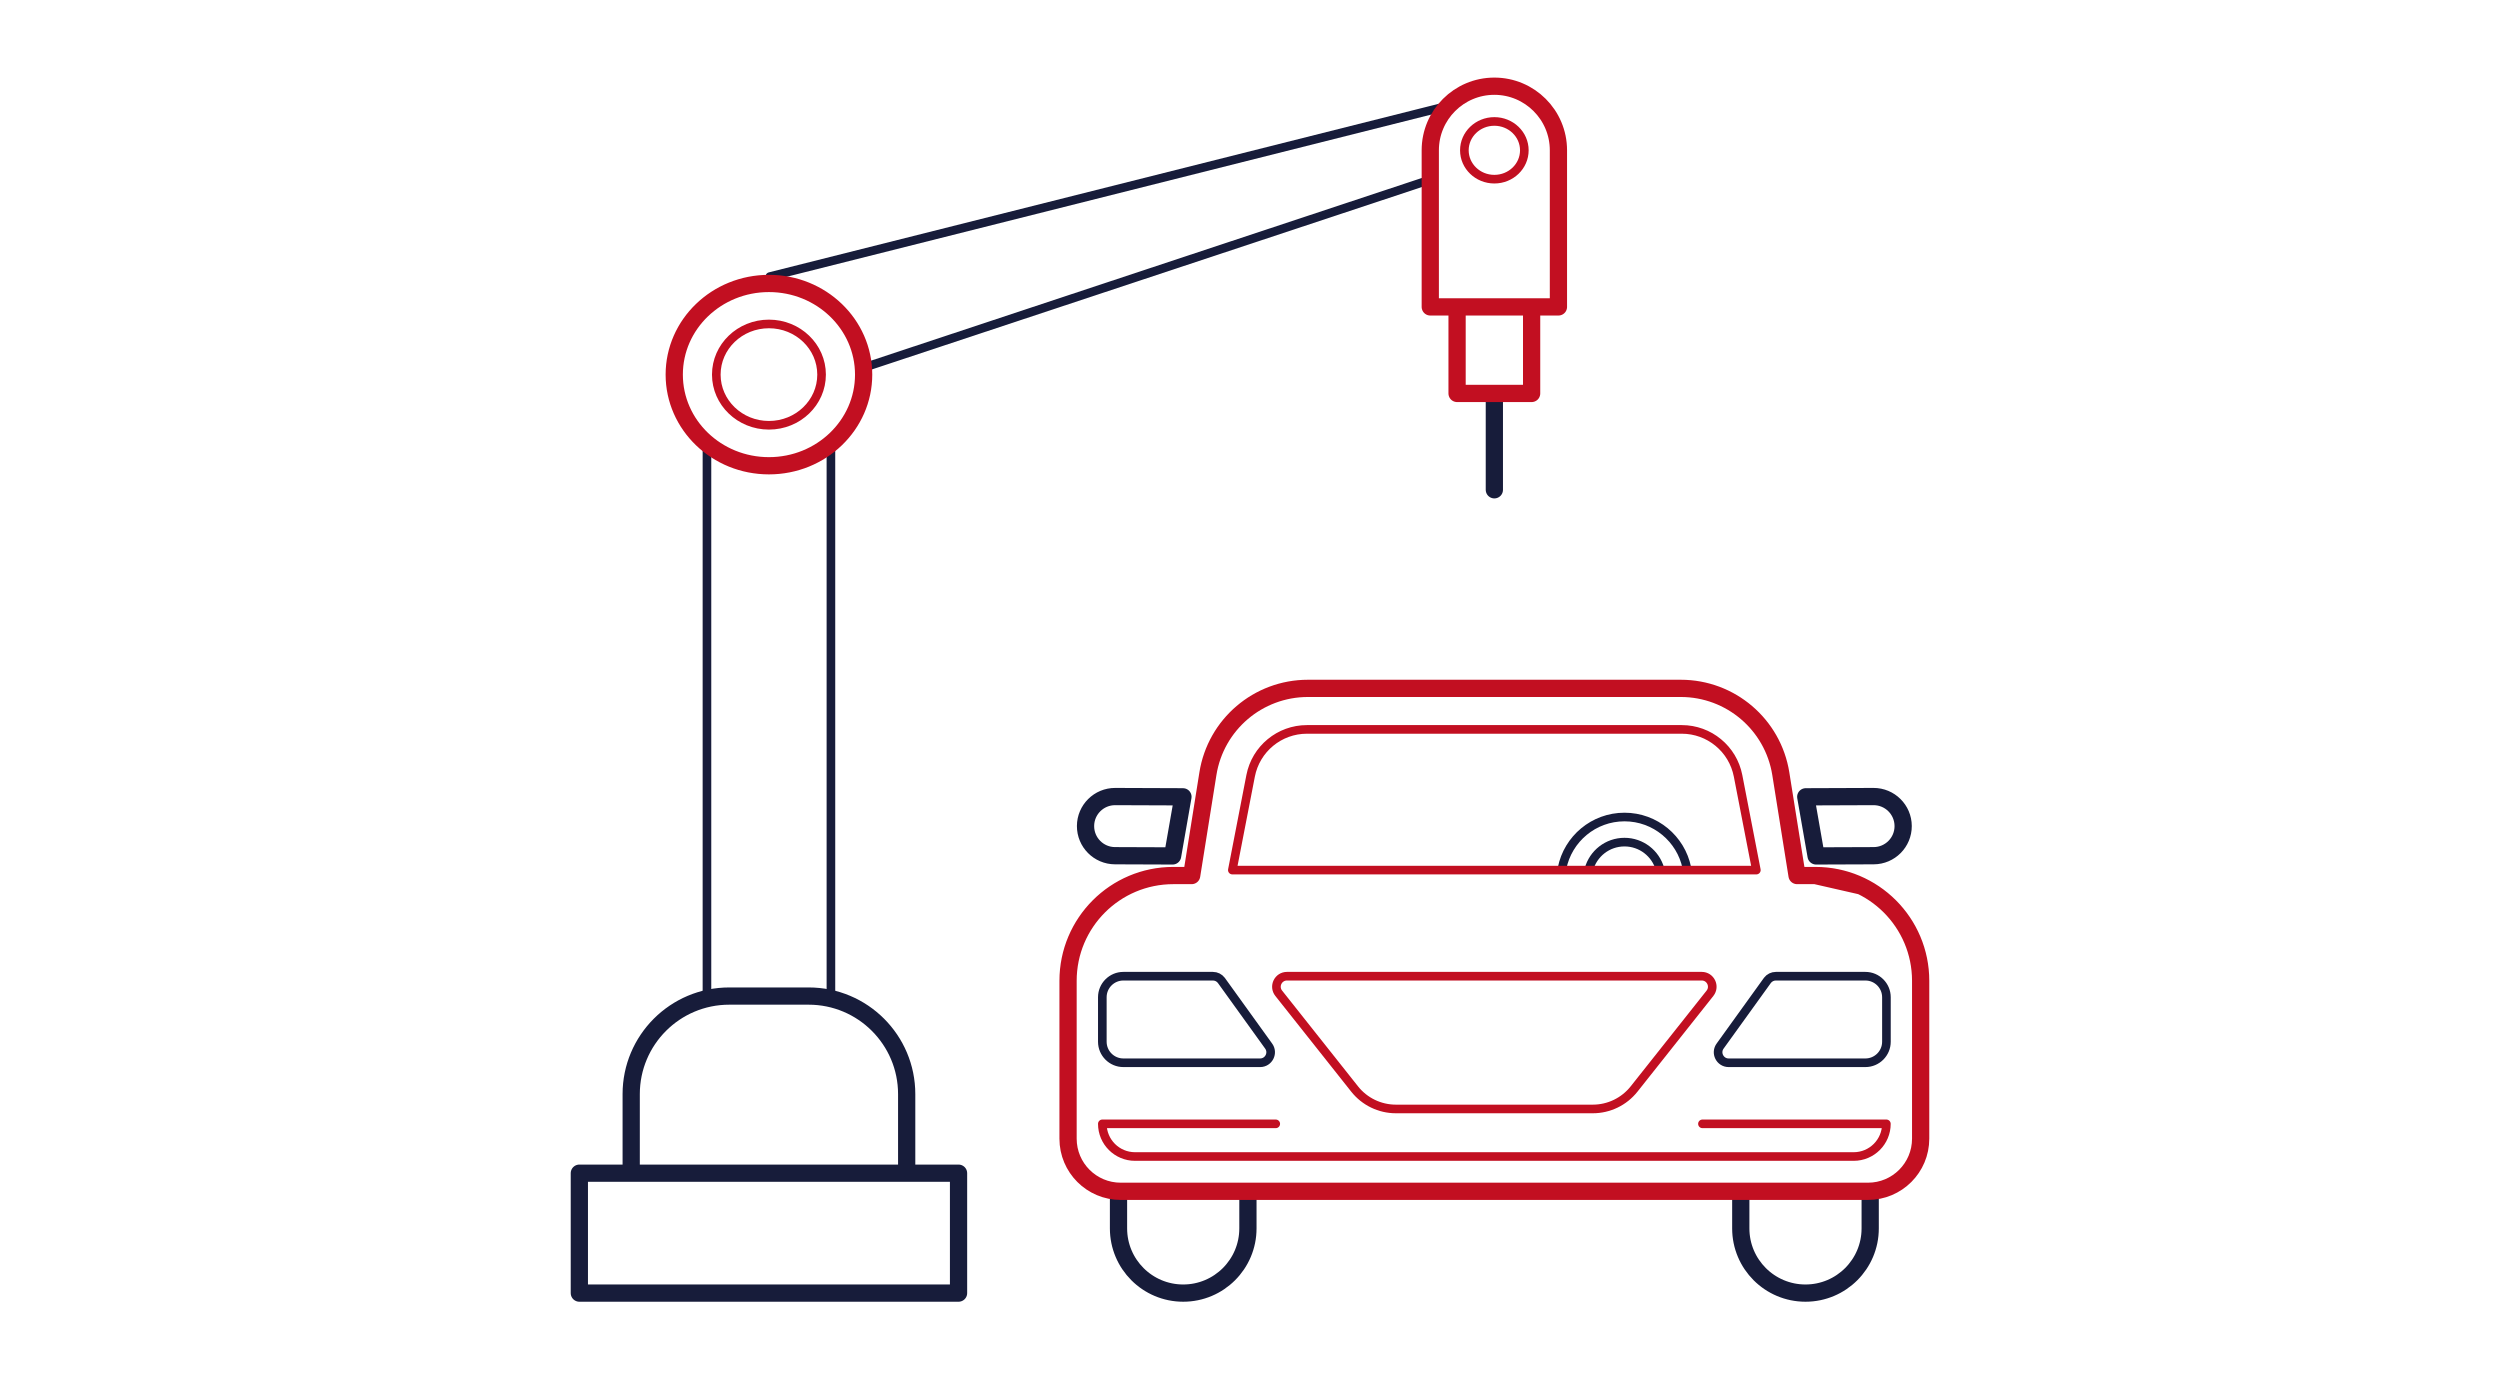 <?xml version="1.0" encoding="UTF-8"?>
<svg id="icons" xmlns="http://www.w3.org/2000/svg" width="290" height="160" version="1.1" viewBox="0 0 290 160">
  <!-- Generator: Adobe Illustrator 29.7.1, SVG Export Plug-In . SVG Version: 2.1.1 Build 8)  -->
  <defs>
    <style>
      .st0, .st1 {
        stroke: #171c3a;
      }

      .st0, .st1, .st2, .st3 {
        fill: none;
        stroke-linecap: round;
        stroke-linejoin: round;
      }

      .st0, .st3 {
        stroke-width: 2px;
      }

      .st2, .st3 {
        stroke: #c20f21;
      }
    </style>
  </defs>
  <line class="st1" x1="96.387" y1="115.638" x2="96.387" y2="51.632"/>
  <line class="st1" x1="82.007" y1="51.632" x2="82.007" y2="115.638"/>
  <line class="st1" x1="89.3" y1="32.082" x2="167.734" y2="12.345"/>
  <line class="st1" x1="100.579" y1="42.515" x2="166.042" y2="20.804"/>
  <g>
    <path class="st1" d="M181.203,100.701c.675-3.38,3.659-5.927,7.238-5.927,3.567,0,6.543,2.53,7.231,5.894"/>
    <path class="st1" d="M184.314,100.837c.493-1.816,2.154-3.151,4.126-3.151,1.961,0,3.613,1.32,4.117,3.119"/>
    <path class="st0" d="M144.759,138.58v3.914c0,4.145-3.36,7.506-7.506,7.506h-0c-4.145,0-7.506-3.36-7.506-7.506v-3.914"/>
    <path class="st0" d="M216.942,138.58v3.914c0,4.145-3.36,7.506-7.506,7.506h-0c-4.145,0-7.506-3.36-7.506-7.506v-3.914"/>
    <path class="st2" d="M195.087,84.611h-43.485c-3.185,0-5.923,2.258-6.53,5.385l-2.121,10.934h60.786l-2.121-10.934c-.607-3.127-3.345-5.385-6.53-5.385Z"/>
    <path class="st0" d="M129.366,92.4l7.855.03-1.2,6.857-6.681-.025c-1.895-.007-3.425-1.549-3.418-3.444h0c.007-1.895,1.549-3.425,3.444-3.418Z"/>
    <path class="st2" d="M184.766,128.639h-22.843c-1.864,0-3.626-.851-4.784-2.312l-8.807-11.108c-.635-.8-.065-1.98.957-1.98h48.112c1.021,0,1.591,1.179.957,1.98l-8.807,11.108c-1.158,1.461-2.92,2.312-4.784,2.312Z"/>
    <path class="st1" d="M146.174,123.281h-15.862c-1.349,0-2.442-1.093-2.442-2.442v-5.157c0-1.349,1.093-2.442,2.442-2.442h10.389c.382,0,.742.179.973.483l5.473,7.599c.61.804.037,1.959-.973,1.959Z"/>
    <path class="st2" d="M197.483,130.366h21.337c0,2.093-1.697,3.79-3.79,3.79h-83.37c-2.093,0-3.79-1.697-3.79-3.79h0s20.116,0,20.116,0"/>
    <path class="st0" d="M217.323,92.4l-7.855.03,1.2,6.857,6.681-.025c1.895-.007,3.425-1.549,3.418-3.444h0c-.007-1.895-1.549-3.425-3.444-3.418Z"/>
    <path class="st3" d="M222.796,132.087v-18.315c0-6.744-5.467-12.21-12.21-12.21l5.307,1.211c-1.605-.776-3.405-1.211-5.307-1.211h-2.128l-1.886-11.817c-.91-5.7-5.826-9.894-11.598-9.894h-43.258c-5.772,0-10.689,4.194-11.598,9.894l-1.886,11.817h-2.128c-6.744,0-12.21,5.467-12.21,12.21v18.315c0,3.372,2.733,6.105,6.105,6.105h86.692c3.372,0,6.105-2.733,6.105-6.105Z"/>
    <path class="st1" d="M200.522,123.281h15.862c1.349,0,2.442-1.093,2.442-2.442v-5.157c0-1.349-1.093-2.442-2.442-2.442h-10.389c-.382,0-.742.179-.973.483l-5.473,7.599c-.61.804-.037,1.959.973,1.959Z"/>
  </g>
  <rect class="st0" x="67.204" y="136.09" width="43.987" height="13.91"/>
  <path class="st0" d="M73.219,135.47v-8.553c0-6.281,5.092-11.373,11.373-11.373h9.21c6.281,0,11.373,5.092,11.373,11.373v8.553"/>
  <g>
    <ellipse class="st3" cx="89.197" cy="43.455" rx="10.985" ry="10.574"/>
    <ellipse class="st2" cx="89.197" cy="43.455" rx="6.106" ry="5.877"/>
  </g>
  <g>
    <line class="st0" x1="173.345" y1="56.816" x2="173.345" y2="46.298"/>
    <path class="st3" d="M167.977,15.368h18.169v14.866h-18.169c-4.102,0-7.433-3.331-7.433-7.433h0c0-4.102,3.331-7.433,7.433-7.433Z" transform="translate(196.146 -150.544) rotate(90)"/>
    <polyline class="st3" points="177.668 35.865 177.668 45.64 169.021 45.64 169.021 35.865"/>
    <ellipse class="st2" cx="173.345" cy="17.436" rx="3.478" ry="3.348"/>
  </g>
</svg>